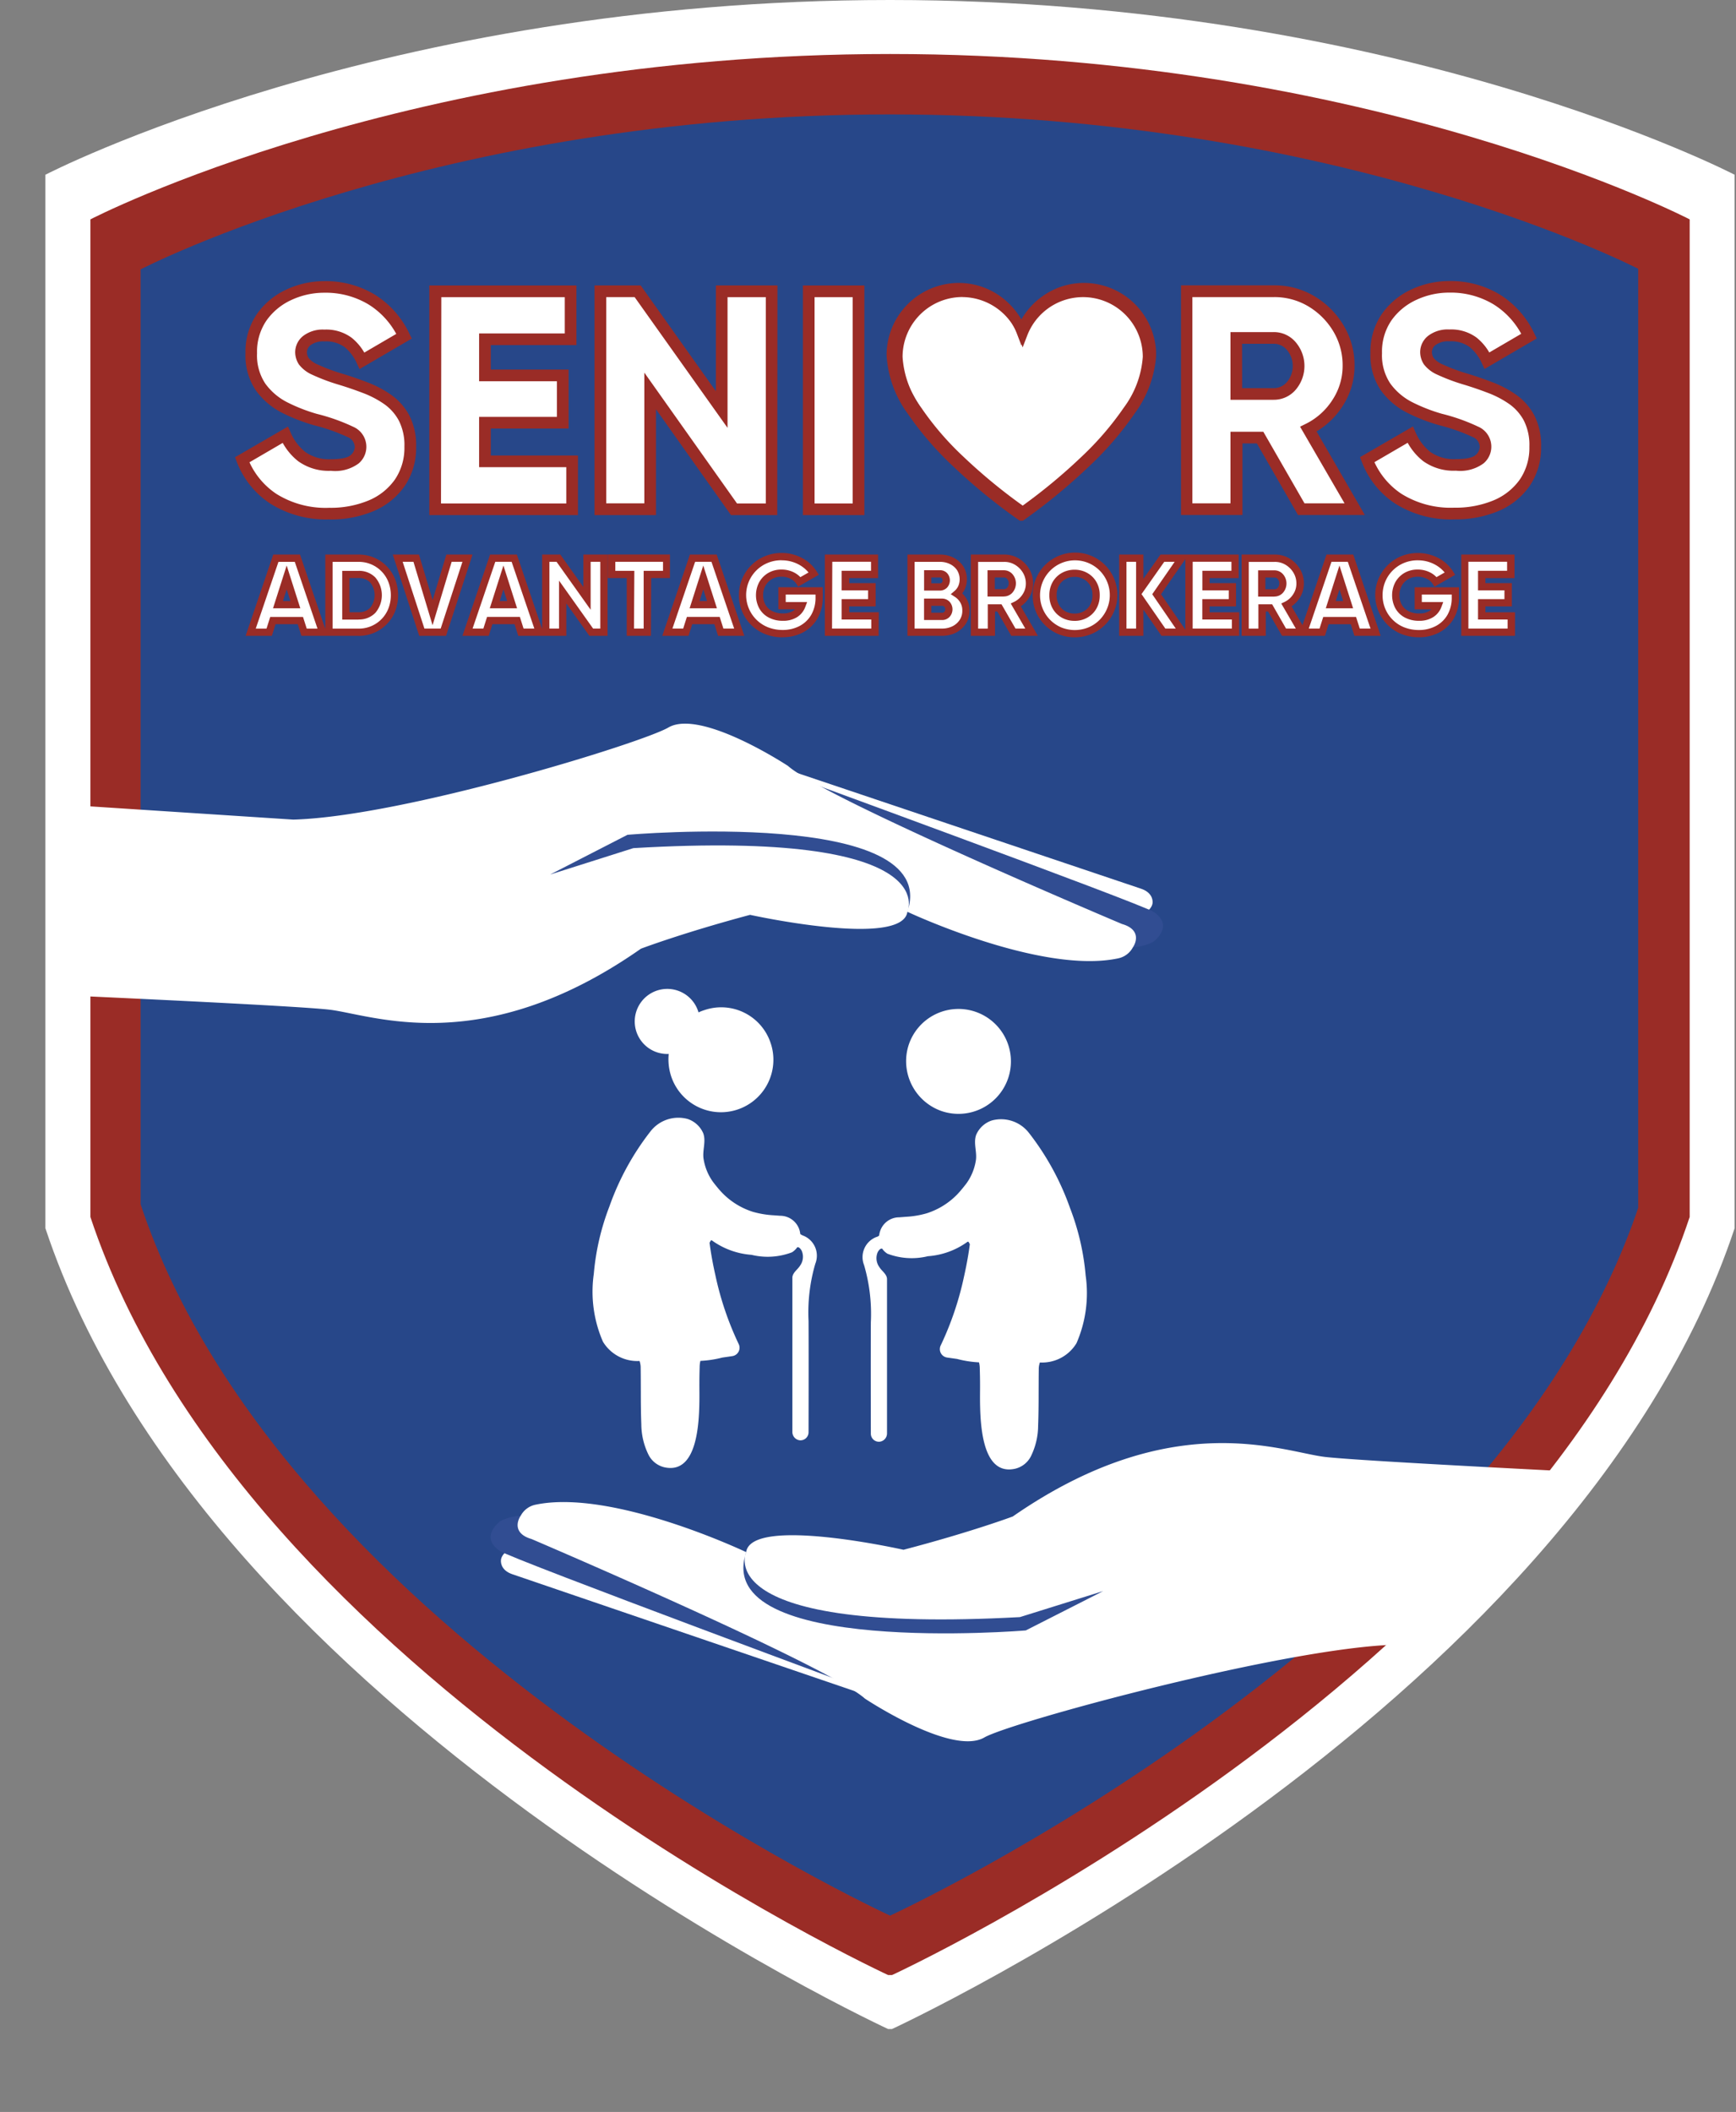 <svg xmlns="http://www.w3.org/2000/svg" xmlns:xlink="http://www.w3.org/1999/xlink" width="104.325" height="126.899" viewBox="0 0 104.325 126.899">
  <rect x="0" y="0" width="104.325" height="126.899" fill="#808080" stroke="none"/>
  <defs>
    <clipPath id="clip-path">
      <rect id="Rectangle_11892" data-name="Rectangle 11892" width="101.624" height="121.916" fill="none"/>
    </clipPath>
    <clipPath id="clip-path-2">
      <rect id="Rectangle_11893" data-name="Rectangle 11893" width="96.215" height="115.426" fill="none"/>
    </clipPath>
    <clipPath id="clip-path-3">
      <rect id="Rectangle_11894" data-name="Rectangle 11894" width="90.023" height="108.281" fill="none"/>
    </clipPath>
    <clipPath id="clip-path-4">
      <path id="Path_21362" data-name="Path 21362" d="M351.672,384.142v10.544h27.857v-2.323l-5.015-8.222Z" transform="translate(-351.672 -384.142)" fill="none"/>
    </clipPath>
    <clipPath id="clip-path-5">
      <path id="Path_21364" data-name="Path 21364" d="M362.338,389.475v11.017h25.873l1.354-.826V398.1l-5.26-8.624Z" transform="translate(-362.338 -389.475)" fill="none"/>
    </clipPath>
    <clipPath id="clip-path-6">
      <path id="Path_21366" data-name="Path 21366" d="M49.247,368.142l-8.242,5.027v10.878l1.338,2.194H97.324l7.263-4.43V376.7l-5.223-8.562Z" transform="translate(-41.005 -368.142)" fill="none"/>
    </clipPath>
    <clipPath id="clip-path-7">
      <rect id="Rectangle_11895" data-name="Rectangle 11895" width="21.719" height="4.879" fill="none"/>
    </clipPath>
    <clipPath id="clip-path-8">
      <path id="Path_21369" data-name="Path 21369" d="M254.338,781.476v2.215l5.03,8.33h22.826V781.476Z" transform="translate(-254.338 -781.476)" fill="none"/>
    </clipPath>
    <clipPath id="clip-path-9">
      <path id="Path_21371" data-name="Path 21371" d="M250.376,770.809l-1.371.828v1.6l5.28,8.743h21.947V770.809Z" transform="translate(-249.005 -770.809)" fill="none"/>
    </clipPath>
    <clipPath id="clip-path-10">
      <path id="Path_21373" data-name="Path 21373" d="M269.433,733.475l-7.095,4.284v5.16l5.227,8.655h50.216l7.982-4.82v-11.21l-1.249-2.069Z" transform="translate(-262.338 -733.475)" fill="none"/>
    </clipPath>
    <clipPath id="clip-path-11">
      <rect id="Rectangle_11896" data-name="Rectangle 11896" width="21.719" height="5.036" fill="none"/>
    </clipPath>
    <clipPath id="clip-path-12">
      <rect id="Rectangle_11898" data-name="Rectangle 11898" width="104.325" height="126.899" fill="none"/>
    </clipPath>
    <clipPath id="clip-path-13">
      <rect id="Rectangle_11899" data-name="Rectangle 11899" width="14.794" height="13.281" fill="none"/>
    </clipPath>
    <clipPath id="clip-path-15">
      <rect id="Rectangle_11901" data-name="Rectangle 11901" width="15.559" height="13.813" fill="none"/>
    </clipPath>
    <clipPath id="clip-path-16">
      <rect id="Rectangle_11902" data-name="Rectangle 11902" width="16.194" height="14.29" fill="none"/>
    </clipPath>
  </defs>
  <g id="Group_15329" data-name="Group 15329" transform="translate(-134.16 -367.095)">
    <g id="Group_15282" data-name="Group 15282" transform="translate(136.86 367.095)">
      <g id="Group_15281" data-name="Group 15281" transform="translate(0 0)" clip-path="url(#clip-path)">
        <path id="Path_21358" data-name="Path 21358" d="M23.113,10.5V73.8c9.761,29.336,50.76,48.171,50.76,48.171s40.995-18.835,50.754-48.171V10.5S104.457,0,73.873,0s-50.76,10.5-50.76,10.5" transform="translate(-23.085 0)" fill="#fff"/>
      </g>
    </g>
    <g id="Group_15284" data-name="Group 15284" transform="translate(139.566 370.34)">
      <g id="Group_15283" data-name="Group 15283" transform="translate(0 0)" clip-path="url(#clip-path-2)">
        <path id="Path_21359" data-name="Path 21359" d="M46.016,37.427V97.366c9.241,27.775,48.058,45.607,48.058,45.607s38.812-17.832,48.052-45.607V37.427s-19.1-9.937-48.052-9.937-48.058,9.937-48.058,9.937" transform="translate(-45.99 -27.49)" fill="#9a2c26"/>
      </g>
    </g>
    <g id="Group_15286" data-name="Group 15286" transform="translate(142.586 373.969)">
      <g id="Group_15285" data-name="Group 15285" transform="translate(0 0)" clip-path="url(#clip-path-3)">
        <path id="Path_21360" data-name="Path 21360" d="M71.583,67.549v56.173c8.661,26.029,45.039,42.741,45.039,42.741s36.373-16.712,45.033-42.741V67.549s-17.9-9.313-45.033-9.313-45.039,9.313-45.039,9.313" transform="translate(-71.56 -58.236)" fill="#274789"/>
      </g>
    </g>
    <g id="Group_15288" data-name="Group 15288" transform="translate(175.671 412.437)">
      <g id="Group_15287" data-name="Group 15287" transform="translate(0 0)" clip-path="url(#clip-path-4)">
        <path id="Path_21361" data-name="Path 21361" d="M379.148,393.863s.682-.369.722-.8c.025-.265-.105-.661-.692-.859l-23.932-8.053-3.07,3.739s21.775,9.218,26.971,5.976" transform="translate(-352.117 -384.147)" fill="#fff"/>
      </g>
    </g>
    <g id="Group_15290" data-name="Group 15290" transform="translate(176.929 413.067)">
      <g id="Group_15289" data-name="Group 15289" transform="translate(0 0)" clip-path="url(#clip-path-5)">
        <path id="Path_21363" data-name="Path 21363" d="M388.891,400.511s1.289-.938.022-1.79c-.751-.5-23.381-8.766-23.381-8.766l-3.183,3.646s22.362,9.271,26.542,6.91" transform="translate(-362.348 -389.898)" fill="#314d92"/>
      </g>
    </g>
    <g id="Group_15292" data-name="Group 15292" transform="translate(139 410.549)">
      <g id="Group_15291" data-name="Group 15291" transform="translate(0)" clip-path="url(#clip-path-6)">
        <path id="Path_21365" data-name="Path 21365" d="M42.514,384.722c5.277.244,12.918.617,14.554.8,2.553.283,9.166,3.047,18.749-3.661,0,0,2.492-.947,6.559-2.034,0,0,9.147,2.017,9.454-.183,0,0,8.026,3.777,12.654,2.8a1.3,1.3,0,0,0,.894-.66c.234-.343.448-1.093-.65-1.406,0,0-17.877-7.538-20.075-9.5,0,0-5.23-3.448-7.187-2.307-1.593.931-15.952,5.356-22.544,5.533l-12.63-.823Z" transform="translate(-42.14 -368.312)" fill="#fff"/>
      </g>
    </g>
    <g id="Group_15294" data-name="Group 15294" transform="translate(167.172 417.001)">
      <g id="Group_15293" data-name="Group 15293" transform="translate(0 0)" clip-path="url(#clip-path-7)">
        <path id="Path_21367" data-name="Path 21367" d="M301.549,428.1s2.294-4.93-16.47-3.823l-5,1.586,4.647-2.387s18.936-1.66,16.824,4.623" transform="translate(-280.03 -423.222)" fill="#314d92"/>
      </g>
    </g>
    <g id="Group_15296" data-name="Group 15296" transform="translate(164.181 459.337)">
      <g id="Group_15295" data-name="Group 15295" transform="translate(0 0)" clip-path="url(#clip-path-8)">
        <path id="Path_21368" data-name="Path 21368" d="M255.753,782.24s-.684.366-.725.8c-.026.265.1.662.688.861l23.9,8.16,3.086-3.725s-21.735-9.314-26.945-6.1" transform="translate(-254.944 -781.553)" fill="#fff"/>
      </g>
    </g>
    <g id="Group_15298" data-name="Group 15298" transform="translate(163.552 458.078)">
      <g id="Group_15297" data-name="Group 15297" transform="translate(0)" clip-path="url(#clip-path-9)">
        <path id="Path_21370" data-name="Path 21370" d="M250.36,771.529s-1.292.931-.03,1.789c.749.508,23.342,8.869,23.342,8.869l3.2-3.631s-22.32-9.371-26.511-7.027" transform="translate(-249.686 -771.112)" fill="#314d92"/>
      </g>
    </g>
    <g id="Group_15300" data-name="Group 15300" transform="translate(165.126 453.671)">
      <g id="Group_15299" data-name="Group 15299" transform="translate(0 0)" clip-path="url(#clip-path-10)">
        <path id="Path_21372" data-name="Path 21372" d="M326.632,736.315c-5.276-.268-12.914-.674-14.55-.862-2.552-.3-9.153-3.087-18.765,3.578,0,0-2.5.936-6.568,2,0,0-9.139-2.057-9.455.141,0,0-8.009-3.813-12.642-2.852a1.3,1.3,0,0,0-.9.656c-.235.342-.453,1.091.644,1.409,0,0,17.844,7.617,20.033,9.587,0,0,5.214,3.471,7.177,2.338,1.6-.925,18.187-5.428,24.779-5.576Z" transform="translate(-263.42 -734.488)" fill="#fff"/>
      </g>
    </g>
    <g id="Group_15302" data-name="Group 15302" transform="translate(178.818 460.281)">
      <g id="Group_15301" data-name="Group 15301" transform="translate(0 0)" clip-path="url(#clip-path-11)">
        <path id="Path_21374" data-name="Path 21374" d="M378.625,790.147s-2.315,4.919,16.452,3.9l5.008-1.565-4.657,2.366s-18.943,1.576-16.8-4.7" transform="translate(-378.443 -790.068)" fill="#314d92"/>
      </g>
    </g>
    <g id="Group_15304" data-name="Group 15304" transform="translate(134.16 367.095)">
      <g id="Group_15303" data-name="Group 15303" transform="translate(0)" clip-path="url(#clip-path-12)">
        <path id="Path_21375" data-name="Path 21375" d="M128.632,158.992a5.879,5.879,0,0,1-3.376-.9,4.857,4.857,0,0,1-1.862-2.341l2.582-1.5a3.366,3.366,0,0,0,1,1.311,2.769,2.769,0,0,0,1.748.5,2.092,2.092,0,0,0,1.421-.347.961.961,0,0,0-.261-1.645,11.422,11.422,0,0,0-2.1-.74,10.419,10.419,0,0,1-1.854-.728,3.985,3.985,0,0,1-1.439-1.227,3.391,3.391,0,0,1-.561-2.031,3.647,3.647,0,0,1,.627-2.159,4.041,4.041,0,0,1,1.635-1.357,5.033,5.033,0,0,1,2.134-.467,5.327,5.327,0,0,1,2.843.757,5.207,5.207,0,0,1,1.945,2.2L130.6,149.8a3.024,3.024,0,0,0-.851-1.112,2.233,2.233,0,0,0-1.412-.4,1.6,1.6,0,0,0-1.05.3.884.884,0,0,0-.354.691.979.979,0,0,0,.167.553,1.759,1.759,0,0,0,.674.5,10.889,10.889,0,0,0,1.517.571q.747.224,1.485.5a6.24,6.24,0,0,1,1.357.711,3.229,3.229,0,0,1,.991,1.114,3.563,3.563,0,0,1,.376,1.731,3.708,3.708,0,0,1-.627,2.161,3.962,3.962,0,0,1-1.721,1.384,6.253,6.253,0,0,1-2.518.477" transform="translate(-108.829 -128.212)" fill="#fff"/>
        <path id="Path_21376" data-name="Path 21376" d="M224.649,157.794h5.238v2.882h-8.233v-13.1h8.14v2.882h-5.144v2.171h4.677v2.843h-4.677Z" transform="translate(-195.491 -130.159)" fill="#fff"/>
        <path id="Path_21377" data-name="Path 21377" d="M312.954,147.579h2.993v13.1H313.7l-5.051-7.109v7.109h-3v-13.1H307.9l5.053,7.109Z" transform="translate(-269.577 -130.159)" fill="#fff"/>
        <rect id="Rectangle_11897" data-name="Rectangle 11897" width="2.995" height="13.097" transform="translate(48.613 17.42)" fill="#fff"/>
        <path id="Path_21378" data-name="Path 21378" d="M131.029,288.557l-.224-.7h-1.65l-.224.7H127.82l1.512-4.448h1.3l1.512,4.448ZM129.46,286.9h1.04l-.519-1.633Z" transform="translate(-112.733 -250.574)" fill="#fff"/>
        <path id="Path_21379" data-name="Path 21379" d="M169.435,284.108a2.122,2.122,0,0,1,2,1.348,2.456,2.456,0,0,1,0,1.756,2.116,2.116,0,0,1-2,1.345h-1.78v-4.449Zm0,3.47a1.135,1.135,0,0,0,.853-.337,1.426,1.426,0,0,0,0-1.817,1.137,1.137,0,0,0-.853-.337h-.765v2.491Z" transform="translate(-147.866 -250.573)" fill="#fff"/>
        <path id="Path_21380" data-name="Path 21380" d="M204.094,288.557l-1.448-4.449h1.112l.986,3.273.984-3.273h1.112l-1.448,4.449Z" transform="translate(-178.726 -250.573)" fill="#fff"/>
        <path id="Path_21381" data-name="Path 21381" d="M241.383,288.557l-.224-.7h-1.65l-.224.7h-1.112l1.512-4.448h1.3l1.512,4.448Zm-1.569-1.653h1.04l-.519-1.633Z" transform="translate(-210.061 -250.574)" fill="#fff"/>
        <path id="Path_21382" data-name="Path 21382" d="M280.487,284.109H281.5v4.449h-.762l-1.716-2.415v2.415h-1.016v-4.449h.762l1.716,2.415Z" transform="translate(-245.194 -250.574)" fill="#fff"/>
        <path id="Path_21383" data-name="Path 21383" d="M314.693,284.109v.979h-1.146v3.47h-1.016v-3.47h-1.144v-.979Z" transform="translate(-274.633 -250.574)" fill="#fff"/>
        <path id="Path_21384" data-name="Path 21384" d="M343.124,288.557l-.224-.7h-1.65l-.224.7h-1.112l1.512-4.448h1.3l1.512,4.448Zm-1.569-1.653h1.04l-.519-1.633Z" transform="translate(-299.793 -250.574)" fill="#fff"/>
        <path id="Path_21385" data-name="Path 21385" d="M382.739,285.417v.381a2.258,2.258,0,0,1-.29,1.171,1.958,1.958,0,0,1-.784.752,2.347,2.347,0,0,1-1.119.263,2.571,2.571,0,0,1-.964-.177,2.31,2.31,0,0,1-.762-.5,2.271,2.271,0,0,1-.674-1.633,2.321,2.321,0,0,1,.177-.9,2.267,2.267,0,0,1,1.239-1.235,2.462,2.462,0,0,1,2.068.1,2.118,2.118,0,0,1,.792.733l-.866.5a1.088,1.088,0,0,0-.425-.371,1.406,1.406,0,0,0-.661-.15,1.317,1.317,0,0,0-.671.172,1.267,1.267,0,0,0-.467.472,1.373,1.373,0,0,0-.17.691,1.354,1.354,0,0,0,.167.674,1.2,1.2,0,0,0,.484.467,1.562,1.562,0,0,0,.745.167,1.325,1.325,0,0,0,.73-.184,1.009,1.009,0,0,0,.408-.5h-1.188v-.89Z" transform="translate(-333.51 -249.912)" fill="#fff"/>
        <path id="Path_21386" data-name="Path 21386" d="M422.915,287.578h1.78v.979h-2.8v-4.449h2.764v.979h-1.748v.738H424.5v.966h-1.589Z" transform="translate(-372.1 -250.573)" fill="#fff"/>
        <path id="Path_21387" data-name="Path 21387" d="M466.645,286.251a1.242,1.242,0,0,1,.4.413,1.141,1.141,0,0,1,.15.59,1.214,1.214,0,0,1-.194.686,1.315,1.315,0,0,1-.519.455,1.586,1.586,0,0,1-.723.162h-1.869v-4.448h1.741a1.55,1.55,0,0,1,.706.16,1.292,1.292,0,0,1,.507.44,1.168,1.168,0,0,1,.192.671,1.137,1.137,0,0,1-.1.492,1.11,1.11,0,0,1-.285.379m-1.016-1.188H464.9v.787h.725a.376.376,0,0,0,.28-.111.388.388,0,0,0,.108-.283.4.4,0,0,0-.106-.283.373.373,0,0,0-.283-.111m.128,2.54a.4.4,0,0,0,.3-.121.46.46,0,0,0,0-.61.4.4,0,0,0-.3-.12H464.9v.851Z" transform="translate(-409.132 -250.574)" fill="#fff"/>
        <path id="Path_21388" data-name="Path 21388" d="M498.525,288.557l-.839-1.461H497.2v1.461h-1.016v-4.448h1.78a1.455,1.455,0,0,1,.767.207,1.586,1.586,0,0,1,.551.551,1.456,1.456,0,0,1,.207.767,1.366,1.366,0,0,1-.226.757,1.494,1.494,0,0,1-.595.534l.947,1.633Zm-1.323-3.494v1.144h.765a.462.462,0,0,0,.357-.165.627.627,0,0,0,0-.814.464.464,0,0,0-.357-.165Z" transform="translate(-437.618 -250.574)" fill="#fff"/>
        <path id="Path_21389" data-name="Path 21389" d="M530,287.984a2.32,2.32,0,0,1-.9-.175,2.267,2.267,0,0,1-.735-.489,2.327,2.327,0,0,1,0-3.3,2.284,2.284,0,0,1,.735-.489,2.386,2.386,0,0,1,1.793,0,2.282,2.282,0,0,1,.738.489,2.334,2.334,0,0,1,.5.738,2.378,2.378,0,0,1,0,1.825,2.329,2.329,0,0,1-.5.735,2.266,2.266,0,0,1-.738.489,2.3,2.3,0,0,1-.9.175m0-.991a1.321,1.321,0,0,0,.656-.165,1.192,1.192,0,0,0,.467-.462,1.488,1.488,0,0,0,0-1.389,1.2,1.2,0,0,0-.467-.462,1.395,1.395,0,0,0-1.315,0,1.218,1.218,0,0,0-.467.462,1.507,1.507,0,0,0,0,1.389,1.209,1.209,0,0,0,.467.462,1.334,1.334,0,0,0,.659.165" transform="translate(-465.403 -249.911)" fill="#fff"/>
        <path id="Path_21390" data-name="Path 21390" d="M575.309,288.557h-1.158l-1.424-2.058v2.058h-1.016v-4.449h1.016v1.933l1.36-1.933h1.158l-1.5,2.167Z" transform="translate(-504.229 -250.573)" fill="#fff"/>
        <path id="Path_21391" data-name="Path 21391" d="M606.425,287.578h1.78v.979h-2.8v-4.449h2.764v.979h-1.748v.738h1.589v.966h-1.589Z" transform="translate(-533.95 -250.573)" fill="#fff"/>
        <path id="Path_21392" data-name="Path 21392" d="M636.279,288.557l-.839-1.461h-.484v1.461H633.94v-4.448h1.78a1.455,1.455,0,0,1,.767.207,1.586,1.586,0,0,1,.551.551,1.456,1.456,0,0,1,.207.767,1.367,1.367,0,0,1-.226.757,1.494,1.494,0,0,1-.6.534l.947,1.633Zm-1.323-3.494v1.144h.765a.462.462,0,0,0,.357-.165.627.627,0,0,0,0-.814.464.464,0,0,0-.357-.165Z" transform="translate(-559.112 -250.574)" fill="#fff"/>
        <path id="Path_21393" data-name="Path 21393" d="M667.026,288.557l-.224-.7h-1.65l-.224.7h-1.112l1.512-4.448h1.3l1.512,4.448Zm-1.569-1.653h1.04l-.519-1.633Z" transform="translate(-585.463 -250.574)" fill="#fff"/>
        <path id="Path_21394" data-name="Path 21394" d="M706.641,285.417v.381a2.257,2.257,0,0,1-.29,1.171,1.957,1.957,0,0,1-.784.752,2.347,2.347,0,0,1-1.119.263,2.571,2.571,0,0,1-.964-.177,2.31,2.31,0,0,1-.762-.5,2.271,2.271,0,0,1-.674-1.633,2.321,2.321,0,0,1,.177-.9,2.266,2.266,0,0,1,1.239-1.235,2.462,2.462,0,0,1,2.068.1,2.118,2.118,0,0,1,.792.733l-.866.5a1.088,1.088,0,0,0-.425-.371,1.407,1.407,0,0,0-.661-.15,1.318,1.318,0,0,0-.671.172,1.266,1.266,0,0,0-.467.472,1.372,1.372,0,0,0-.17.691,1.354,1.354,0,0,0,.167.674,1.2,1.2,0,0,0,.484.467,1.562,1.562,0,0,0,.745.167,1.324,1.324,0,0,0,.73-.184,1.009,1.009,0,0,0,.408-.5H704.41v-.89Z" transform="translate(-619.18 -249.912)" fill="#fff"/>
        <path id="Path_21395" data-name="Path 21395" d="M746.817,287.578h1.78v.979h-2.8v-4.449h2.764v.979h-1.748v.738h1.589v.966h-1.589Z" transform="translate(-657.77 -250.573)" fill="#fff"/>
        <path id="Path_21396" data-name="Path 21396" d="M125.381,157.4a6.26,6.26,0,0,1-3.572-.956,5.228,5.228,0,0,1-2-2.5l-.105-.278,3.182-1.844.158.36a3.006,3.006,0,0,0,.891,1.176,2.468,2.468,0,0,0,1.537.428c.8,0,1.082-.153,1.177-.245a.675.675,0,0,0,.249-.469.657.657,0,0,0-.431-.618,11.207,11.207,0,0,0-2.025-.711,10.832,10.832,0,0,1-1.919-.751,4.4,4.4,0,0,1-1.565-1.336,3.736,3.736,0,0,1-.628-2.234,4.011,4.011,0,0,1,.689-2.362,4.421,4.421,0,0,1,1.78-1.473,5.357,5.357,0,0,1,2.28-.5,5.682,5.682,0,0,1,3.025.81,5.545,5.545,0,0,1,2.077,2.346l.144.293-3.139,1.833-.163-.347a2.653,2.653,0,0,0-.747-.983,1.9,1.9,0,0,0-1.2-.332,1.273,1.273,0,0,0-.824.218.536.536,0,0,0-.227.427.653.653,0,0,0,.109.363,1.411,1.411,0,0,0,.534.379,11.017,11.017,0,0,0,1.469.55c.5.15,1.007.324,1.5.514a6.523,6.523,0,0,1,1.432.748,3.572,3.572,0,0,1,1.1,1.234,3.921,3.921,0,0,1,.417,1.9,4.075,4.075,0,0,1-.688,2.359,4.333,4.333,0,0,1-1.87,1.506,6.628,6.628,0,0,1-2.657.5m-4.8-3.435a4.558,4.558,0,0,0,1.62,1.9,5.579,5.579,0,0,0,3.178.834,5.934,5.934,0,0,0,2.376-.446,3.642,3.642,0,0,0,1.573-1.262,3.387,3.387,0,0,0,.564-1.961,3.243,3.243,0,0,0-.331-1.562,2.877,2.877,0,0,0-.884-1,5.826,5.826,0,0,0-1.28-.668c-.484-.185-.975-.353-1.462-.5a11.69,11.69,0,0,1-1.575-.592,2.049,2.049,0,0,1-.807-.621,1.357,1.357,0,0,1-.225-.748,1.252,1.252,0,0,1,.474-.961,1.931,1.931,0,0,1,1.279-.386,2.57,2.57,0,0,1,1.629.482,3.155,3.155,0,0,1,.771.9l1.921-1.122a4.757,4.757,0,0,0-1.663-1.769,4.993,4.993,0,0,0-2.658-.706,4.662,4.662,0,0,0-1.984.437,3.729,3.729,0,0,0-1.5,1.241,3.326,3.326,0,0,0-.561,1.958,3.059,3.059,0,0,0,.495,1.822,3.7,3.7,0,0,0,1.316,1.123,10.116,10.116,0,0,0,1.79.7,11.6,11.6,0,0,1,2.165.767,1.312,1.312,0,0,1,.34,2.21,2.38,2.38,0,0,1-1.665.442,3.14,3.14,0,0,1-1.969-.577,3.623,3.623,0,0,1-.929-1.1Zm36.952,3.174h-3.693v-13.8h3.693Zm-2.992-.7h2.29V144.048h-2.29Zm-2.244.7h-2.779L145,150.784v6.358h-3.694v-13.8h2.774l4.52,6.358v-6.358h3.7Zm-2.417-.7H151.6V144.048H149.3V151.9l-5.583-7.855H142.01v12.392h2.29v-7.855Zm-9.558.7h-8.932v-13.8h8.84v3.583h-5.147V148.4h4.677v3.542h-4.677v1.619h5.239Zm-8.231-.7h7.529v-2.18h-5.239v-3.022h4.677V149.1h-4.677v-2.871h5.148v-2.18H132.1Z" transform="translate(-105.579 -126.193)" fill="#9a2c26"/>
        <path id="Path_21397" data-name="Path 21397" d="M195.724,286.567a2.793,2.793,0,0,1-1.044-.192,2.527,2.527,0,0,1-.026-4.675,2.681,2.681,0,0,1,2.259.116,2.322,2.322,0,0,1,.871.809l.119.192-1.242.711-.112-.177a.867.867,0,0,0-.341-.294,1.19,1.19,0,0,0-.559-.126,1.1,1.1,0,0,0-.563.143,1.05,1.05,0,0,0-.387.392,1.159,1.159,0,0,0-.142.583,1.129,1.129,0,0,0,.14.566.964.964,0,0,0,.4.381,1.357,1.357,0,0,0,.643.142,1.121,1.121,0,0,0,.612-.148.843.843,0,0,0,.128-.1h-1.009v-1.326h2.666v.6a2.486,2.486,0,0,1-.319,1.281,2.193,2.193,0,0,1-.871.834,2.569,2.569,0,0,1-1.221.289m-.07-4.625a2.148,2.148,0,0,0-.831.161,2.084,2.084,0,0,0-1.122,1.12,2.106,2.106,0,0,0-.16.819,2.058,2.058,0,0,0,1.3,1.928,2.359,2.359,0,0,0,.881.16,2.137,2.137,0,0,0,1.016-.238,1.737,1.737,0,0,0,.7-.67,2.056,2.056,0,0,0,.258-1.059V284H195.9v.452h1.287l-.112.3a1.228,1.228,0,0,1-.494.608,1.544,1.544,0,0,1-.848.218,1.786,1.786,0,0,1-.849-.194,1.409,1.409,0,0,1-.571-.552,1.678,1.678,0,0,1,0-1.582,1.5,1.5,0,0,1,.546-.551,1.541,1.541,0,0,1,.782-.2,1.622,1.622,0,0,1,.763.176,1.417,1.417,0,0,1,.378.281l.491-.281a1.969,1.969,0,0,0-.579-.473,2.128,2.128,0,0,0-1.047-.257m-20.6,4.625a2.506,2.506,0,0,1-2.531-2.531,2.545,2.545,0,1,1,2.531,2.531m0-4.625a2.1,2.1,0,0,0-.813,4.032,2.185,2.185,0,0,0,1.624,0,2.072,2.072,0,0,0,.666-.442,2.109,2.109,0,0,0,.453-.668,2.09,2.09,0,0,0-1.931-2.922m-17.563,4.625a2.8,2.8,0,0,1-1.045-.192,2.5,2.5,0,0,1-1.381-1.351,2.5,2.5,0,0,1-.195-.982,2.543,2.543,0,0,1,.194-.989,2.517,2.517,0,0,1,1.356-1.353,2.585,2.585,0,0,1,1-.2,2.559,2.559,0,0,1,1.259.311,2.323,2.323,0,0,1,.871.809l.119.192-1.242.711-.112-.177a.867.867,0,0,0-.341-.294,1.19,1.19,0,0,0-.559-.126,1.107,1.107,0,0,0-.562.143,1.059,1.059,0,0,0-.387.391,1.16,1.16,0,0,0-.142.583,1.129,1.129,0,0,0,.14.566.961.961,0,0,0,.4.381,1.356,1.356,0,0,0,.643.142,1.121,1.121,0,0,0,.612-.148.858.858,0,0,0,.128-.1h-1.008v-1.326H159.9v.6a2.485,2.485,0,0,1-.319,1.281,2.187,2.187,0,0,1-.87.834,2.569,2.569,0,0,1-1.221.289m-.069-4.625a2.149,2.149,0,0,0-.831.161,2.085,2.085,0,0,0,.02,3.867,2.364,2.364,0,0,0,.881.16,2.138,2.138,0,0,0,1.016-.238,1.756,1.756,0,0,0,.7-.67,2.056,2.056,0,0,0,.259-1.059V284h-1.792v.452h1.287l-.114.3a1.231,1.231,0,0,1-.494.608,1.545,1.545,0,0,1-.849.218,1.786,1.786,0,0,1-.849-.194,1.4,1.4,0,0,1-.571-.552,1.678,1.678,0,0,1,0-1.582,1.491,1.491,0,0,1,.546-.551,1.536,1.536,0,0,1,.782-.2,1.622,1.622,0,0,1,.763.176,1.417,1.417,0,0,1,.379.281l.491-.281a1.967,1.967,0,0,0-.579-.473,2.128,2.128,0,0,0-1.047-.257m44.08,4.538H198.27v-4.885h3.2v1.416h-1.748v.3h1.589v1.4h-1.589v.351h1.78Zm-2.8-.437h2.358V285.5h-1.78v-1.224h1.589v-.528h-1.589v-1.174h1.748v-.542h-2.327Zm-5.271.437h-1.577l-.222-.7H190.3l-.222.7H187.5l-.839-1.461h-.138v1.461h-1.453v-4.885h2a1.684,1.684,0,0,1,.881.238,1.815,1.815,0,0,1,.623.623,1.679,1.679,0,0,1,.239.882,1.589,1.589,0,0,1-.262.875,1.689,1.689,0,0,1-.479.492l.657,1.133,1.443-4.244h1.608Zm-1.257-.437h.647l-1.364-4.011h-.983l-1.364,4.011h.647l.222-.7h1.972Zm-4.43,0h.588l-.875-1.507.209-.1a1.244,1.244,0,0,0,.507-.455,1.143,1.143,0,0,0,.192-.639,1.233,1.233,0,0,0-.176-.657,1.365,1.365,0,0,0-.475-.475,1.235,1.235,0,0,0-.656-.175H185.5v4.011h.579v-1.461h.827Zm-2.818.437h-4.666l-1.091-1.578v1.578h-1.453v-4.885h1.453v1.461l1.029-1.461h4.7v1.416h-1.748v.3h1.589v1.4h-1.589v.351h1.779Zm-4.694-2.5,1.462,2.132v-4.244Zm1.9,2.062h2.358V285.5h-1.779v-1.224H184.3v-.528h-1.589v-1.174h1.748v-.542h-2.328Zm-1.642,0h.627l-1.414-2.063,1.348-1.948h-.626l-1.367,1.941Zm-2.336,0h.579v-4.011h-.579Zm-5.322.437h-1.6l-.839-1.461h-.138v1.461h-1.453v-4.885h2a1.682,1.682,0,0,1,.881.238,1.81,1.81,0,0,1,.623.623,1.68,1.68,0,0,1,.239.882,1.591,1.591,0,0,1-.261.875,1.7,1.7,0,0,1-.48.493Zm-1.346-.437h.588l-.875-1.507.209-.1a1.249,1.249,0,0,0,.508-.455,1.146,1.146,0,0,0,.191-.638,1.233,1.233,0,0,0-.176-.657,1.361,1.361,0,0,0-.475-.475,1.235,1.235,0,0,0-.655-.175h-1.561v4.011h.579v-1.461h.827Zm-4.409.437h-2.086v-4.885h1.959a1.771,1.771,0,0,1,.8.183,1.518,1.518,0,0,1,.591.514,1.476,1.476,0,0,1,.1,1.377,1.313,1.313,0,0,1-.159.261,1.431,1.431,0,0,1,.262.328,1.349,1.349,0,0,1,.18.7,1.434,1.434,0,0,1-.231.808,1.542,1.542,0,0,1-.6.529,1.831,1.831,0,0,1-.823.185m-1.649-.437h1.649a1.4,1.4,0,0,0,.628-.139,1.109,1.109,0,0,0,.433-.38.993.993,0,0,0,.158-.566.922.922,0,0,0-.12-.478,1,1,0,0,0-.328-.343l-.246-.159.223-.19a.877.877,0,0,0,.229-.3,1.041,1.041,0,0,0-.071-.95,1.072,1.072,0,0,0-.424-.367,1.34,1.34,0,0,0-.608-.137h-1.522Zm-2.161.437h-3.232v-4.885h3.2v1.416H161.49v.3h1.589v1.4H161.49v.351h1.779Zm-2.8-.437h2.358V285.5h-1.779v-1.224h1.589v-.528h-1.589v-1.174H162.8v-.542h-2.328Zm-5.271.437h-1.577l-.222-.7h-1.332l-.222.7h-1.577l1.661-4.885h1.608Zm-1.257-.437h.647l-1.364-4.011h-.983l-1.364,4.011h.647l.222-.7h1.972Zm-4.356.437h-1.454V283.01h-1.143v-1.416h3.741v1.416H149.59Zm-1.017-.437h.581v-3.469H150.3v-.542h-2.867v.542h1.143Zm-1.588.437h-1.094l-1.385-1.948v1.948h-2.888l-.222-.7h-1.332l-.222.7h-1.578l1.661-4.885h1.608l1.519,4.468v-4.468h1.093l1.385,1.948v-1.948h1.454Zm-.869-.437h.432v-4.011h-.581v2.88l-2.047-2.88h-.43v4.011h.579v-2.88Zm-4.179,0h.647l-1.364-4.011h-.983l-1.364,4.011h.648l.222-.7h1.972Zm-4.659.437h-1.612l-1.591-4.885h1.575l.823,2.733.823-2.733h1.574Zm-1.3-.437h.978l1.307-4.011h-.648l-1.147,3.811-1.148-3.811h-.649Zm-3.958.437h-3.434l-.222-.7h-1.332l-.222.7h-1.577l1.661-4.885h1.608l1.519,4.468v-4.468h2a2.353,2.353,0,0,1,.936.187,2.34,2.34,0,0,1,1.263,1.3,2.661,2.661,0,0,1,0,1.917,2.338,2.338,0,0,1-2.2,1.484m-1.561-.437h1.561a1.9,1.9,0,0,0,1.793-1.209,2.225,2.225,0,0,0,0-1.593,1.9,1.9,0,0,0-1.029-1.058,1.918,1.918,0,0,0-.764-.152h-1.561Zm-1.553,0h.647l-1.364-4.011h-.983l-1.364,4.011h.647l.222-.7h1.972Zm46.143-.466a1.563,1.563,0,0,1-.765-.191,1.453,1.453,0,0,1-.55-.546,1.6,1.6,0,0,1-.2-.8,1.582,1.582,0,0,1,.2-.8,1.444,1.444,0,0,1,.549-.542,1.55,1.55,0,0,1,.767-.194,1.533,1.533,0,0,1,.763.194,1.425,1.425,0,0,1,.549.542,1.574,1.574,0,0,1,.2.8,1.592,1.592,0,0,1-.2.8,1.434,1.434,0,0,1-.55.546,1.547,1.547,0,0,1-.763.192m0-2.644a1.1,1.1,0,0,0-.553.138,1,1,0,0,0-.384.38,1.154,1.154,0,0,0-.141.585,1.169,1.169,0,0,0,.142.585,1.006,1.006,0,0,0,.384.382,1.115,1.115,0,0,0,.552.136,1.1,1.1,0,0,0,.55-.137.989.989,0,0,0,.384-.382,1.162,1.162,0,0,0,.143-.585,1.145,1.145,0,0,0-.142-.585.984.984,0,0,0-.385-.38,1.088,1.088,0,0,0-.55-.138m-7.975,2.594h-1.07v-1.288h1.07a.617.617,0,0,1,.464.19.679.679,0,0,1,0,.909.615.615,0,0,1-.463.189m-.633-.437h.633a.178.178,0,0,0,.145-.052.211.211,0,0,0,.056-.157.2.2,0,0,0-.054-.152.179.179,0,0,0-.147-.054h-.633Zm-34.421.41h-.982v-2.927h.982a1.35,1.35,0,0,1,1.01.4,1.64,1.64,0,0,1,0,2.121,1.35,1.35,0,0,1-1.01.4m-.545-.437h.545a.918.918,0,0,0,.7-.27,1.21,1.21,0,0,0,0-1.513.918.918,0,0,0-.7-.271h-.545Zm60.312-.236h-1.641l.82-2.57Zm-1.043-.437h.445l-.222-.7Zm-37.189.437h-1.641l.82-2.57Zm-1.043-.437h.445l-.222-.7Zm-10.967.437h-1.64l.82-2.571Zm-1.042-.437h.444l-.222-.7Zm-11.984.437h-1.64l.82-2.571Zm-1.042-.437h.444l-.222-.7Zm59.581-.263h-.981v-1.58h.981a.685.685,0,0,1,.521.239.846.846,0,0,1,0,1.1.687.687,0,0,1-.521.236m-.544-.437h.544a.249.249,0,0,0,.2-.092.371.371,0,0,0,.093-.26.363.363,0,0,0-.092-.259.248.248,0,0,0-.2-.095h-.544Zm-15.715.437h-.982v-1.58h.982a.687.687,0,0,1,.521.238.847.847,0,0,1,0,1.1.69.69,0,0,1-.521.237m-.545-.437h.545a.251.251,0,0,0,.2-.093.373.373,0,0,0,.092-.259.365.365,0,0,0-.092-.26.249.249,0,0,0-.2-.094h-.545Zm-3.306.082h-.943v-1.224h.943a.583.583,0,0,1,.443.181.647.647,0,0,1-.006.867.593.593,0,0,1-.437.177m-.506-.437h.506a.153.153,0,0,0,.123-.044.172.172,0,0,0,.046-.132.175.175,0,0,0-.046-.132.151.151,0,0,0-.124-.043h-.506Z" transform="translate(-110.456 -248.277)" fill="#9a2c26"/>
        <path id="Path_21398" data-name="Path 21398" d="M610.993,162.066l-2.469-4.3H607.1v4.3h-3v-13.1h5.24a4.3,4.3,0,0,1,2.262.61,4.665,4.665,0,0,1,1.618,1.618,4.3,4.3,0,0,1,.61,2.262,4.027,4.027,0,0,1-.666,2.228,4.385,4.385,0,0,1-1.748,1.571l2.789,4.807Zm-3.89-10.289v3.366h2.245a1.37,1.37,0,0,0,1.055-.487,1.846,1.846,0,0,0,0-2.393,1.37,1.37,0,0,0-1.055-.487Z" transform="translate(-532.801 -131.385)" fill="#fff"/>
        <path id="Path_21399" data-name="Path 21399" d="M701.277,160.381a5.879,5.879,0,0,1-3.376-.9,4.857,4.857,0,0,1-1.862-2.341l2.582-1.5a3.365,3.365,0,0,0,1,1.311,2.769,2.769,0,0,0,1.748.5,2.093,2.093,0,0,0,1.421-.347.961.961,0,0,0-.261-1.645,11.431,11.431,0,0,0-2.1-.74,10.431,10.431,0,0,1-1.854-.728,3.988,3.988,0,0,1-1.439-1.227,3.392,3.392,0,0,1-.561-2.031,3.647,3.647,0,0,1,.627-2.159,4.039,4.039,0,0,1,1.635-1.357,5.031,5.031,0,0,1,2.134-.467,5.327,5.327,0,0,1,2.843.757,5.208,5.208,0,0,1,1.945,2.2l-2.525,1.478a3.025,3.025,0,0,0-.851-1.112,2.233,2.233,0,0,0-1.412-.4,1.6,1.6,0,0,0-1.05.3.884.884,0,0,0-.354.691.979.979,0,0,0,.167.553,1.759,1.759,0,0,0,.674.5,10.905,10.905,0,0,0,1.517.57q.747.224,1.485.5a6.239,6.239,0,0,1,1.357.711,3.227,3.227,0,0,1,.991,1.114,3.563,3.563,0,0,1,.376,1.731,3.708,3.708,0,0,1-.627,2.161,3.963,3.963,0,0,1-1.721,1.385,6.255,6.255,0,0,1-2.518.477" transform="translate(-613.881 -129.437)" fill="#fff"/>
        <path id="Path_21400" data-name="Path 21400" d="M617.7,157.4a6.261,6.261,0,0,1-3.572-.956,5.223,5.223,0,0,1-1.995-2.505l-.105-.278,3.182-1.844.157.36a3,3,0,0,0,.891,1.175,2.467,2.467,0,0,0,1.537.428c.8,0,1.082-.153,1.177-.245a.675.675,0,0,0,.249-.469.657.657,0,0,0-.431-.618,11.2,11.2,0,0,0-2.025-.711,10.841,10.841,0,0,1-1.919-.751,4.406,4.406,0,0,1-1.565-1.336,3.736,3.736,0,0,1-.628-2.234,4.011,4.011,0,0,1,.689-2.362,4.421,4.421,0,0,1,1.78-1.473,5.357,5.357,0,0,1,2.28-.5,5.683,5.683,0,0,1,3.025.81,5.545,5.545,0,0,1,2.077,2.346l.144.293-3.138,1.833-.163-.347a2.662,2.662,0,0,0-.748-.983,1.9,1.9,0,0,0-1.2-.332,1.273,1.273,0,0,0-.824.218.536.536,0,0,0-.227.427.652.652,0,0,0,.109.363,1.41,1.41,0,0,0,.534.379,11.023,11.023,0,0,0,1.469.549c.5.15,1.007.324,1.5.514a6.521,6.521,0,0,1,1.432.748,3.57,3.57,0,0,1,1.1,1.234,3.924,3.924,0,0,1,.417,1.9,4.073,4.073,0,0,1-.688,2.359,4.333,4.333,0,0,1-1.87,1.506,6.628,6.628,0,0,1-2.657.5m-4.8-3.435a4.554,4.554,0,0,0,1.62,1.9,5.58,5.58,0,0,0,3.178.834,5.935,5.935,0,0,0,2.376-.446,3.644,3.644,0,0,0,1.574-1.262,3.389,3.389,0,0,0,.563-1.961,3.241,3.241,0,0,0-.331-1.562,2.876,2.876,0,0,0-.884-1,5.825,5.825,0,0,0-1.28-.668c-.483-.185-.974-.353-1.462-.5a11.675,11.675,0,0,1-1.575-.592,2.047,2.047,0,0,1-.807-.621,1.357,1.357,0,0,1-.224-.748,1.252,1.252,0,0,1,.474-.961,1.931,1.931,0,0,1,1.279-.386,2.571,2.571,0,0,1,1.629.482,3.162,3.162,0,0,1,.771.9l1.92-1.122a4.755,4.755,0,0,0-1.663-1.769,4.993,4.993,0,0,0-2.658-.706,4.662,4.662,0,0,0-1.984.437,3.728,3.728,0,0,0-1.5,1.241,3.326,3.326,0,0,0-.561,1.958,3.057,3.057,0,0,0,.495,1.822,3.7,3.7,0,0,0,1.316,1.123,10.125,10.125,0,0,0,1.79.7,11.594,11.594,0,0,1,2.165.767,1.312,1.312,0,0,1,.34,2.21,2.38,2.38,0,0,1-1.665.442,3.14,3.14,0,0,1-1.969-.576,3.618,3.618,0,0,1-.929-1.1Zm-.577,3.174H608.3l-2.471-4.3h-.866v4.3h-3.693v-13.8h5.589A4.662,4.662,0,0,1,609.3,144a5.025,5.025,0,0,1,1.736,1.737,4.642,4.642,0,0,1,.662,2.446,4.394,4.394,0,0,1-.723,2.419,4.7,4.7,0,0,1-1.56,1.512Zm-3.626-.7h2.407l-2.673-4.607.336-.166a4.009,4.009,0,0,0,1.61-1.442,3.7,3.7,0,0,0,.611-2.038,3.954,3.954,0,0,0-.561-2.083,4.334,4.334,0,0,0-1.5-1.5,3.97,3.97,0,0,0-2.08-.557h-4.888v12.392h2.29v-4.3h1.974Zm-1.848-6.222h-2.6v-4.068h2.6a1.711,1.711,0,0,1,1.316.605,2.2,2.2,0,0,1,0,2.862,1.718,1.718,0,0,1-1.316.6m-1.9-.7h1.9a1.028,1.028,0,0,0,.795-.369,1.5,1.5,0,0,0,0-1.922,1.025,1.025,0,0,0-.8-.374h-1.9Z" transform="translate(-530.297 -126.193)" fill="#9a2c26"/>
      </g>
    </g>
    <g id="Group_15306" data-name="Group 15306" transform="translate(188.261 384.581)">
      <g id="Group_15305" data-name="Group 15305" transform="translate(0 0)" clip-path="url(#clip-path-13)">
        <path id="Path_21401" data-name="Path 21401" d="M473.341,152c-.825-4.242-5.994-4.313-7.269-.347-1.274-3.966-6.443-3.895-7.268.347-.748,3.848,7.268,9.92,7.268,9.92s8.017-6.072,7.269-9.92" transform="translate(-458.705 -148.673)" fill="#fff"/>
      </g>
    </g>
    <g id="Group_15308" data-name="Group 15308" transform="translate(134.16 367.095)">
      <g id="Group_15307" data-name="Group 15307" transform="translate(0)" clip-path="url(#clip-path-12)">
        <path id="Path_21402" data-name="Path 21402" d="M463.436,519.731a3.175,3.175,0,0,1-1.988-3.929,3.152,3.152,0,1,1,1.988,3.929" transform="translate(-406.855 -452.973)" fill="#fff"/>
        <path id="Path_21403" data-name="Path 21403" d="M440.076,576.711a1.037,1.037,0,0,0,.136-.079,1.307,1.307,0,0,1,.057-.263,1.207,1.207,0,0,1,1.158-.837c.124-.01.251-.019.376-.03a5.54,5.54,0,0,0,1.265-.21,4.432,4.432,0,0,0,1.843-1.143c.066-.07.13-.141.194-.215.122-.145.249-.3.368-.459a3.2,3.2,0,0,0,.545-1.324c.1-.522-.16-1.071.028-1.581a1.555,1.555,0,0,1,.937-.856,2.119,2.119,0,0,1,2.232.747,15.971,15.971,0,0,1,2.469,4.514,14.723,14.723,0,0,1,.938,4.049,7.527,7.527,0,0,1-.549,4.07,2.409,2.409,0,0,1-2.2,1.16,1.194,1.194,0,0,0-.068.425c-.007.494-.007.99-.009,1.484,0,.63-.006,1.26-.03,1.89a4.2,4.2,0,0,1-.44,1.85,1.435,1.435,0,0,1-.939.735c-2.341.524-2.1-3.82-2.111-5.049,0-.325-.007-.649-.017-.974a1.514,1.514,0,0,0-.046-.368,6.355,6.355,0,0,1-1.319-.205c-.2-.028-.407-.057-.6-.085a.51.51,0,0,1-.378-.736,18.693,18.693,0,0,0,1.4-4.144c.171-.762.283-1.436.347-1.935-.062-.09-.075-.19-.158-.126a4.6,4.6,0,0,1-2.366.854,4.1,4.1,0,0,1-2.428-.151,1.073,1.073,0,0,1-.32-.307c-.1-.012-.185.071-.264.213a.905.905,0,0,0,.1.9c.143.238.458.424.458.724v9.26a.5.5,0,0,1-.44.506.485.485,0,0,1-.532-.483s-.011-4.565,0-6.683a10.447,10.447,0,0,0-.405-3.442,1.294,1.294,0,0,1,.762-1.7" transform="translate(-387.38 -502.389)" fill="#fff"/>
        <path id="Path_21404" data-name="Path 21404" d="M331.326,506.748a3.127,3.127,0,0,0-3.993-2.047,3,3,0,0,0-.364.141c0-.013-.006-.026-.009-.039a1.955,1.955,0,1,0-1.78,2.535,3.282,3.282,0,0,0,.141,1.324,3.152,3.152,0,0,0,6.006-1.915" transform="translate(-284.994 -444.011)" fill="#fff"/>
        <path id="Path_21405" data-name="Path 21405" d="M314.49,575.93a1.4,1.4,0,0,1-.136-.077,1.488,1.488,0,0,0-.055-.264,1.215,1.215,0,0,0-1.16-.838l-.376-.028a5.654,5.654,0,0,1-1.266-.211,4.434,4.434,0,0,1-1.842-1.143c-.066-.07-.13-.141-.194-.213-.123-.148-.249-.3-.368-.461a3.219,3.219,0,0,1-.545-1.322c-.1-.524.16-1.073-.028-1.582a1.555,1.555,0,0,0-.938-.856,2.118,2.118,0,0,0-2.232.747,15.94,15.94,0,0,0-2.469,4.514,14.74,14.74,0,0,0-.937,4.05,7.528,7.528,0,0,0,.549,4.07,2.411,2.411,0,0,0,2.2,1.16,1.2,1.2,0,0,1,.068.424c.007.494.007.99.009,1.485,0,.63.006,1.262.03,1.892a4.182,4.182,0,0,0,.44,1.849,1.435,1.435,0,0,0,.939.736c2.34.524,2.1-3.82,2.11-5.05,0-.324.007-.648.017-.973a1.514,1.514,0,0,1,.045-.368,6.487,6.487,0,0,0,1.319-.2c.2-.028.408-.058.6-.087a.509.509,0,0,0,.377-.735,18.63,18.63,0,0,1-1.4-4.144c-.172-.76-.283-1.436-.347-1.935.062-.089.076-.19.159-.125a4.638,4.638,0,0,0,2.365.854,4.1,4.1,0,0,0,2.428-.152,1.086,1.086,0,0,0,.321-.306c.1-.013.185.07.264.211a.906.906,0,0,1-.1.9c-.143.237-.459.424-.459.724v9.26a.5.5,0,0,0,.44.505.484.484,0,0,0,.532-.483s.012-4.565,0-6.683a10.431,10.431,0,0,1,.406-3.443,1.294,1.294,0,0,0-.762-1.7" transform="translate(-266.26 -501.701)" fill="#fff"/>
      </g>
    </g>
    <g id="Group_15310" data-name="Group 15310" transform="translate(187.821 384.356)">
      <g id="Group_15309" data-name="Group 15309" transform="translate(0)" clip-path="url(#clip-path-15)">
        <path id="Path_21406" data-name="Path 21406" d="M462.418,160.091l-.165-.112a33.186,33.186,0,0,1-3.793-3.106,18.6,18.6,0,0,1-2.625-3.046,6.344,6.344,0,0,1-1.22-3.381,4.185,4.185,0,0,1,4.179-4.179,4.115,4.115,0,0,1,2.388.761,4.271,4.271,0,0,1,1.236,1.355,4.21,4.21,0,0,1,1.236-1.355,4.113,4.113,0,0,1,2.388-.761,4.185,4.185,0,0,1,4.179,4.179v0a6.386,6.386,0,0,1-1.236,3.362,18.681,18.681,0,0,1-2.621,3.05,33.6,33.6,0,0,1-3.78,3.118Zm-3.624-13.241a3.6,3.6,0,0,0-3.6,3.6,5.75,5.75,0,0,0,1.124,3.053,17.751,17.751,0,0,0,2.538,2.946,32.92,32.92,0,0,0,3.558,2.934,33.483,33.483,0,0,0,3.546-2.947,18.149,18.149,0,0,0,2.534-2.947,5.81,5.81,0,0,0,1.136-3.04,3.591,3.591,0,0,0-6.948-1.277l-.272.706-.269-.706a3.628,3.628,0,0,0-3.352-2.319" transform="translate(-454.615 -146.264)" fill="#9a2c26"/>
      </g>
    </g>
    <g id="Group_15312" data-name="Group 15312" transform="translate(187.44 384.092)">
      <g id="Group_15311" data-name="Group 15311" transform="translate(0 0)" clip-path="url(#clip-path-16)">
        <path id="Path_21407" data-name="Path 21407" d="M459.481,158.385l-.172-.117a34.537,34.537,0,0,1-3.938-3.224,19.256,19.256,0,0,1-2.725-3.163,6.578,6.578,0,0,1-1.267-3.509,4.345,4.345,0,0,1,4.338-4.339,4.274,4.274,0,0,1,2.479.79,4.443,4.443,0,0,1,1.283,1.407,4.365,4.365,0,0,1,1.283-1.407,4.272,4.272,0,0,1,2.479-.79,4.345,4.345,0,0,1,4.339,4.339v0a6.634,6.634,0,0,1-1.283,3.49,19.421,19.421,0,0,1-2.722,3.166,34.847,34.847,0,0,1-3.924,3.237Zm-3.762-13.746a3.738,3.738,0,0,0-3.733,3.733,5.965,5.965,0,0,0,1.167,3.169,18.471,18.471,0,0,0,2.634,3.059,34.072,34.072,0,0,0,3.694,3.046,34.68,34.68,0,0,0,3.681-3.059,18.888,18.888,0,0,0,2.631-3.059,6.035,6.035,0,0,0,1.179-3.156,3.728,3.728,0,0,0-7.213-1.325l-.282.732-.279-.732a3.766,3.766,0,0,0-3.48-2.407" transform="translate(-451.38 -144.029)" fill="#9a2c26"/>
      </g>
    </g>
  </g>
</svg>
